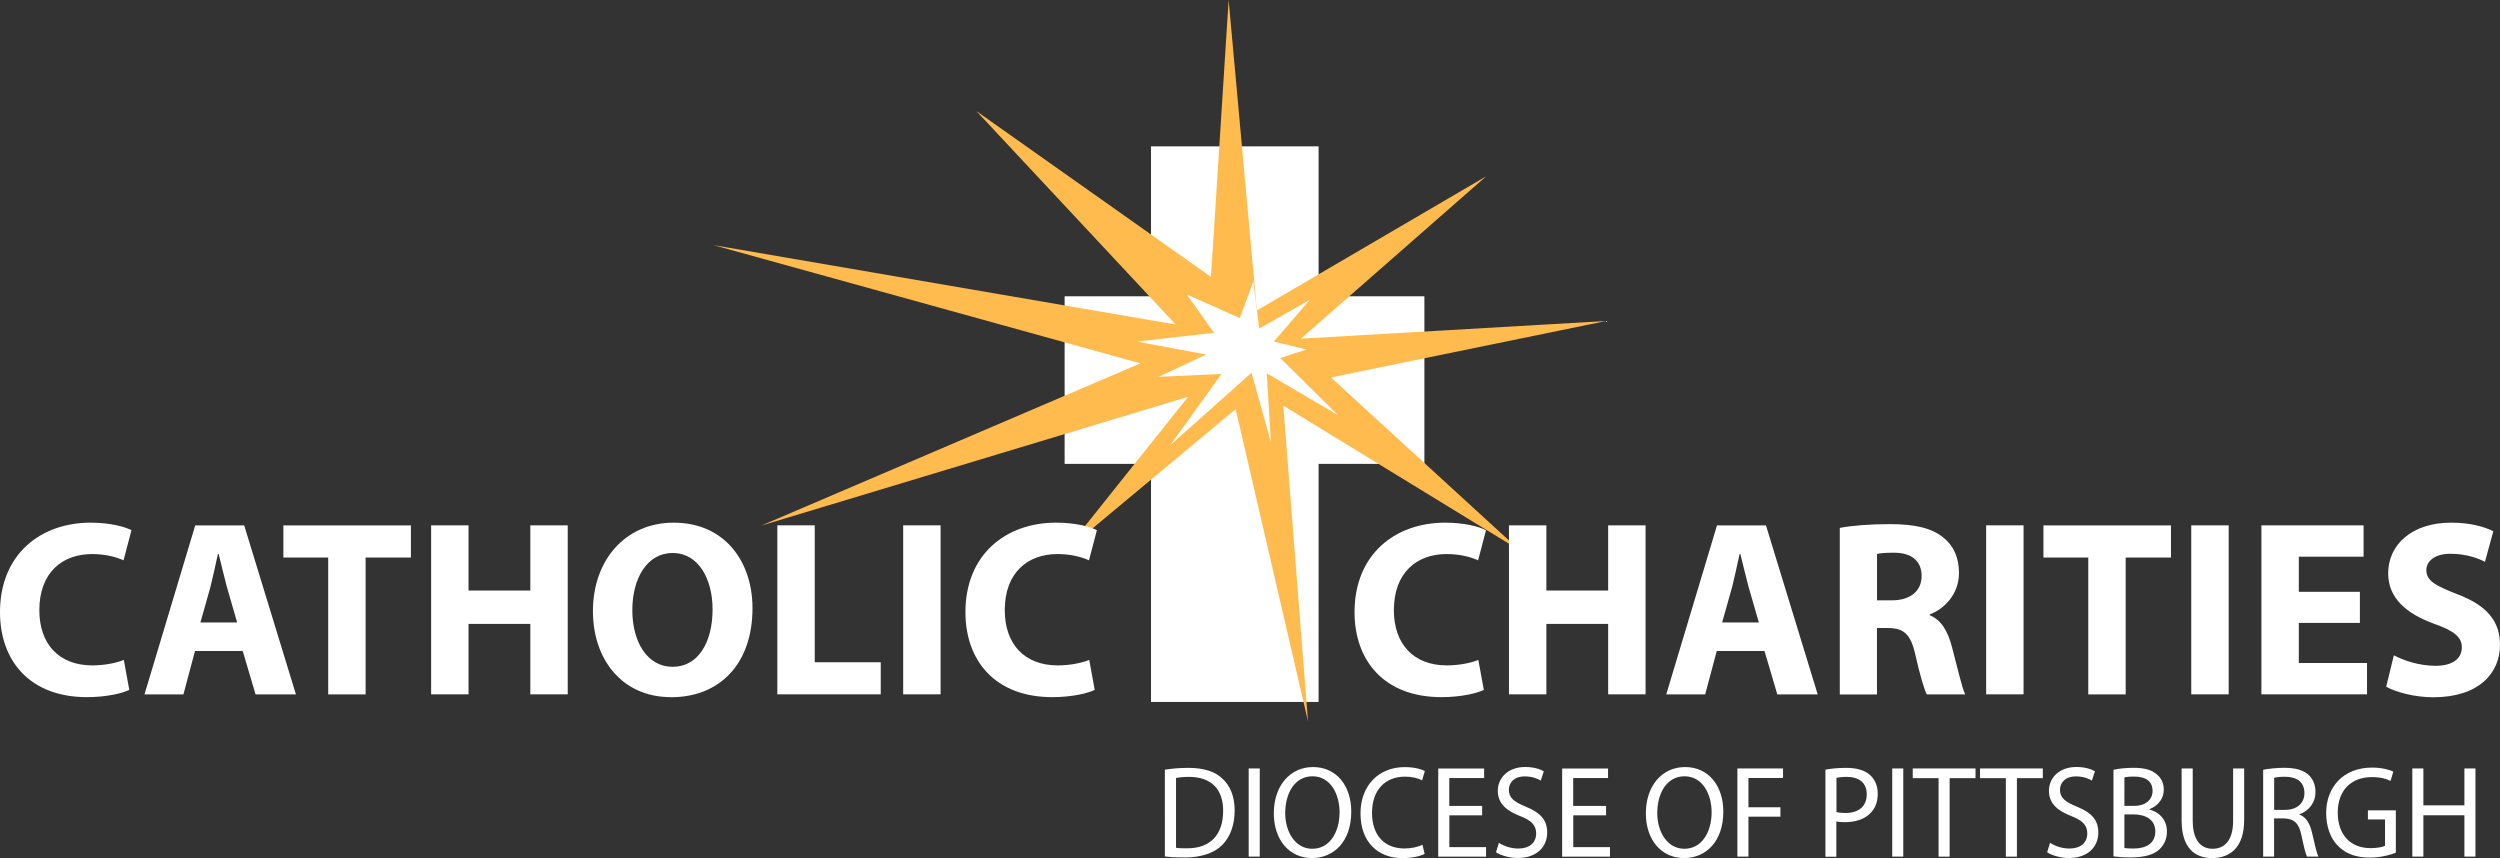 <?xml version="1.0" encoding="UTF-8"?>
<svg xmlns="http://www.w3.org/2000/svg" xmlns:xlink="http://www.w3.org/1999/xlink" version="1.1" id="Layer_1" x="0px" y="0px" viewBox="0 0 427.71 146.8" style="enable-background:new 0 0 427.71 146.8;" xml:space="preserve">
<rect x="0" y="0" width="427.71" height="146.8" fill="#333333" stroke="none"/>
<style type="text/css">
	.st0{fill:#FFFFFF;}
	.st1{fill:#FFBB4E;}
</style>
<g>
	<polygon class="st0" points="196.92,25.04 225.59,25.04 225.59,50.69 243.69,50.69 243.69,79.36 225.59,79.36 225.59,120.09    196.92,120.09 196.92,79.36 182.14,79.36 182.14,50.69 196.92,50.69  "></polygon>
	<polygon class="st1" points="167.05,19.01 207.18,47.37 210.2,0 215.03,53.11 254.25,30.17 222.57,57.94 274.77,54.92 227.7,64.57    259.99,94.14 219.55,69.4 223.78,123.41 211.4,70 182.14,94.37 203.26,67.89 130.24,89.92 195.11,62.16 122.09,41.94 201.15,55.52     "></polygon>
	<path class="st0" d="M194.51,58.44l13.18-1.51l-4.63-6.54l9.05,4.02l2.31-6.24l1.01,8.05l8.65-4.93l-6.14,7.14   c0,0,5.93,1.41,5.63,1.41s-4.53,1.41-4.53,1.41l9.86,9.76l-12.17-7.14l0.7,11.77l-3.32-11.87l-13.88,12.37l8.75-12.17l-10.76,0.5   l8.15-3.82L194.51,58.44z"></path>
	<g>
		<path class="st0" d="M253.86,118.03c-1.14,0.56-3.83,1.24-7.25,1.24c-9.82,0-14.87-6.26-14.87-14.54c0-9.87,6.91-15.31,15.5-15.31    c3.33,0,5.86,0.69,6.99,1.29l-1.35,5.15c-1.26-0.56-3.08-1.07-5.39-1.07c-5.06,0-9.02,3.13-9.02,9.61c0,5.79,3.37,9.44,9.06,9.44    c1.98,0,4.09-0.39,5.39-0.94L253.86,118.03z"></path>
		<path class="st0" d="M264.56,89.88v11.15h10.57V89.88h6.4v28.91h-6.4v-12.05h-10.57v12.05h-6.4V89.88H264.56z"></path>
		<path class="st0" d="M293.71,111.38l-1.98,7.42h-6.66l8.68-28.91h8.38l8.85,28.91h-6.91l-2.19-7.42H293.71z M300.91,106.49    l-1.77-6.13c-0.46-1.72-0.97-3.9-1.39-5.58h-0.13c-0.38,1.72-0.84,3.9-1.26,5.58l-1.73,6.13H300.91z"></path>
		<path class="st0" d="M314.77,90.31c2.06-0.39,5.1-0.64,8.55-0.64c4.21,0,7.16,0.64,9.18,2.32c1.73,1.37,2.65,3.39,2.65,6.05    c0,3.65-2.57,6.18-5.01,7.08v0.13c1.98,0.81,3.08,2.7,3.79,5.36c0.88,3.3,1.73,7.08,2.28,8.19h-6.57    c-0.42-0.81-1.14-3.17-1.94-6.73c-0.8-3.65-2.02-4.59-4.68-4.63h-1.9v11.37h-6.36V90.31z M321.13,102.71h2.53    c3.2,0,5.1-1.63,5.1-4.16c0-2.62-1.77-3.99-4.72-3.99c-1.56,0-2.44,0.09-2.91,0.21V102.71z"></path>
		<path class="st0" d="M346.2,89.88v28.91h-6.4V89.88H346.2z"></path>
		<path class="st0" d="M357.27,95.38h-7.67v-5.49h21.82v5.49h-7.75v23.42h-6.4V95.38z"></path>
		<path class="st0" d="M381.29,89.88v28.91h-6.4V89.88H381.29z"></path>
		<path class="st0" d="M403.74,106.57h-10.45v6.86h11.67v5.36h-18.07V89.88h17.48v5.36h-11.08v6.01h10.45V106.57z"></path>
		<path class="st0" d="M409.55,112.11c1.68,0.9,4.38,1.8,7.12,1.8c2.95,0,4.51-1.24,4.51-3.17c0-1.76-1.35-2.83-4.76-4.03    c-4.72-1.72-7.84-4.38-7.84-8.62c0-4.93,4.09-8.67,10.74-8.67c3.24,0,5.56,0.64,7.25,1.46l-1.43,5.23    c-1.09-0.56-3.16-1.37-5.9-1.37c-2.78,0-4.13,1.33-4.13,2.79c0,1.84,1.56,2.66,5.27,4.12c5.01,1.89,7.33,4.55,7.33,8.67    c0,4.85-3.62,8.97-11.42,8.97c-3.24,0-6.45-0.9-8.05-1.8L409.55,112.11z"></path>
	</g>
	<g>
		<path class="st0" d="M22.12,118.03c-1.14,0.56-3.83,1.24-7.25,1.24C5.06,119.27,0,113.01,0,104.73c0-9.87,6.91-15.31,15.5-15.31    c3.33,0,5.86,0.69,6.99,1.29l-1.35,5.15c-1.26-0.56-3.08-1.07-5.39-1.07c-5.06,0-9.02,3.13-9.02,9.61c0,5.79,3.37,9.44,9.06,9.44    c1.98,0,4.09-0.39,5.39-0.94L22.12,118.03z"></path>
		<path class="st0" d="M33.36,111.38l-1.98,7.42h-6.66l8.68-28.91h8.38l8.85,28.91h-6.91l-2.19-7.42H33.36z M40.57,106.49    l-1.77-6.13c-0.46-1.72-0.97-3.9-1.39-5.58h-0.13c-0.38,1.72-0.84,3.9-1.26,5.58l-1.73,6.13H40.57z"></path>
		<path class="st0" d="M56.15,95.38h-7.67v-5.49h21.82v5.49h-7.75v23.42h-6.4V95.38z"></path>
		<path class="st0" d="M80.16,89.88v11.15h10.57V89.88h6.4v28.91h-6.4v-12.05H80.16v12.05h-6.4V89.88H80.16z"></path>
		<path class="st0" d="M114.79,119.27c-8.38,0-13.35-6.48-13.35-14.71c0-8.67,5.48-15.14,13.82-15.14c8.72,0,13.48,6.65,13.48,14.63    c0,9.52-5.6,15.23-13.9,15.23H114.79z M115.09,114.08c4.34,0,6.82-4.16,6.82-9.82c0-5.19-2.4-9.65-6.82-9.65s-6.91,4.38-6.91,9.78    c0,5.45,2.57,9.69,6.87,9.69H115.09z"></path>
		<path class="st0" d="M132.99,89.88h6.4v23.42h11.29v5.49h-17.69V89.88z"></path>
		<path class="st0" d="M160.92,89.88v28.91h-6.4V89.88H160.92z"></path>
		<path class="st0" d="M187.29,118.03c-1.14,0.56-3.83,1.24-7.25,1.24c-9.82,0-14.87-6.26-14.87-14.54c0-9.87,6.91-15.31,15.5-15.31    c3.33,0,5.86,0.69,6.99,1.29l-1.35,5.15c-1.26-0.56-3.08-1.07-5.39-1.07c-5.06,0-9.02,3.13-9.02,9.61c0,5.79,3.37,9.44,9.06,9.44    c1.98,0,4.09-0.39,5.39-0.94L187.29,118.03z"></path>
	</g>
	<g>
		<path class="st0" d="M199.29,131.68c1.16-0.18,2.52-0.31,4-0.31c2.69,0,4.6,0.63,5.87,1.86c1.31,1.23,2.07,3,2.07,5.44    c0,2.46-0.75,4.48-2.09,5.86c-1.38,1.41-3.62,2.17-6.43,2.17c-1.36,0-2.45-0.04-3.42-0.18V131.68z M201.19,145.04    c0.47,0.09,1.16,0.09,1.89,0.09c4,0.02,6.18-2.33,6.18-6.4c0.02-3.6-1.92-5.82-5.87-5.82c-0.97,0-1.7,0.09-2.19,0.2V145.04z"></path>
		<path class="st0" d="M215.52,131.47v15.08h-1.89v-15.08H215.52z"></path>
		<path class="st0" d="M224.45,146.8c-3.85,0-6.52-3.09-6.52-7.65c0-4.79,2.84-7.92,6.71-7.92c3.98,0,6.54,3.16,6.54,7.63    c0,5.17-3.03,7.94-6.71,7.94H224.45z M224.53,145.21c2.97,0,4.65-2.84,4.65-6.27c0-3-1.51-6.13-4.63-6.13s-4.67,3.02-4.67,6.29    c0,3.18,1.68,6.11,4.63,6.11H224.53z"></path>
		<path class="st0" d="M243.73,146.09c-0.67,0.36-2.07,0.72-3.83,0.72c-4.09,0-7.14-2.69-7.14-7.65c0-4.74,3.08-7.92,7.57-7.92    c1.79,0,2.95,0.4,3.44,0.67l-0.47,1.59c-0.69-0.36-1.7-0.63-2.91-0.63c-3.4,0-5.66,2.26-5.66,6.22c0,3.71,2.04,6.07,5.55,6.07    c1.16,0,2.32-0.25,3.08-0.63L243.73,146.09z"></path>
		<path class="st0" d="M253.58,139.49h-5.62v5.44h6.28v1.63h-8.18v-15.08h7.85v1.63h-5.96v4.77h5.62V139.49z"></path>
		<path class="st0" d="M256.44,144.19c0.84,0.56,2.04,0.98,3.34,0.98c1.92,0,3.03-1.03,3.03-2.57c0-1.39-0.77-2.22-2.73-2.98    c-2.37-0.9-3.83-2.19-3.83-4.3c0-2.35,1.87-4.1,4.69-4.1c1.46,0,2.56,0.36,3.18,0.74l-0.52,1.59c-0.45-0.29-1.42-0.72-2.73-0.72    c-1.98,0-2.73,1.23-2.73,2.26c0,1.41,0.88,2.1,2.88,2.91c2.45,1.01,3.68,2.22,3.68,4.43c0,2.33-1.64,4.36-5.06,4.36    c-1.4,0-2.93-0.45-3.7-0.98L256.44,144.19z"></path>
		<path class="st0" d="M274.78,139.49h-5.62v5.44h6.28v1.63h-8.18v-15.08h7.85v1.63h-5.96v4.77h5.62V139.49z"></path>
		<path class="st0" d="M288.1,146.8c-3.85,0-6.52-3.09-6.52-7.65c0-4.79,2.84-7.92,6.71-7.92c3.98,0,6.54,3.16,6.54,7.63    c0,5.17-3.03,7.94-6.71,7.94H288.1z M288.18,145.21c2.97,0,4.65-2.84,4.65-6.27c0-3-1.51-6.13-4.63-6.13s-4.67,3.02-4.67,6.29    c0,3.18,1.68,6.11,4.63,6.11H288.18z"></path>
		<path class="st0" d="M297.24,131.47h7.81v1.63h-5.92v5.01h5.47v1.61h-5.47v6.83h-1.89V131.47z"></path>
		<path class="st0" d="M312.3,131.68c0.9-0.18,2.09-0.31,3.59-0.31c1.85,0,3.21,0.45,4.07,1.25c0.8,0.72,1.29,1.81,1.29,3.16    c0,1.37-0.39,2.44-1.14,3.22c-0.99,1.1-2.6,1.66-4.43,1.66c-0.56,0-1.08-0.02-1.51-0.13v6.04h-1.87V131.68z M314.18,138.93    c0.41,0.11,0.95,0.16,1.55,0.16c2.28,0,3.64-1.16,3.64-3.2c0-2.01-1.36-2.98-3.42-2.98c-0.82,0-1.44,0.09-1.76,0.16V138.93z"></path>
		<path class="st0" d="M325.62,131.47v15.08h-1.89v-15.08H325.62z"></path>
		<path class="st0" d="M331.65,133.13h-4.41v-1.66h10.74v1.66h-4.43v13.43h-1.89V133.13z"></path>
		<path class="st0" d="M343.16,133.13h-4.41v-1.66h10.74v1.66h-4.43v13.43h-1.89V133.13z"></path>
		<path class="st0" d="M350.73,144.19c0.84,0.56,2.04,0.98,3.34,0.98c1.92,0,3.03-1.03,3.03-2.57c0-1.39-0.77-2.22-2.73-2.98    c-2.37-0.9-3.83-2.19-3.83-4.3c0-2.35,1.87-4.1,4.69-4.1c1.46,0,2.56,0.36,3.18,0.74l-0.52,1.59c-0.45-0.29-1.42-0.72-2.73-0.72    c-1.98,0-2.73,1.23-2.73,2.26c0,1.41,0.88,2.1,2.88,2.91c2.45,1.01,3.68,2.22,3.68,4.43c0,2.33-1.64,4.36-5.06,4.36    c-1.4,0-2.93-0.45-3.7-0.98L350.73,144.19z"></path>
		<path class="st0" d="M361.58,131.7c0.82-0.2,2.13-0.34,3.42-0.34c1.87,0,3.08,0.34,3.96,1.1c0.75,0.58,1.23,1.48,1.23,2.66    c0,1.48-0.95,2.75-2.45,3.31v0.07c1.38,0.34,2.99,1.52,2.99,3.76c0,1.3-0.5,2.28-1.25,3.02c-0.99,0.96-2.63,1.41-4.99,1.41    c-1.29,0-2.28-0.09-2.91-0.18V131.7z M363.45,137.87h1.7c1.96,0,3.12-1.1,3.12-2.55c0-1.75-1.27-2.46-3.16-2.46    c-0.86,0-1.36,0.07-1.66,0.13V137.87z M363.45,145.08c0.39,0.07,0.9,0.09,1.57,0.09c1.94,0,3.72-0.74,3.72-2.93    c0-2.04-1.7-2.91-3.74-2.91h-1.55V145.08z"></path>
		<path class="st0" d="M375.14,131.47v8.95c0,3.36,1.44,4.79,3.38,4.79c2.13,0,3.53-1.48,3.53-4.79v-8.95h1.89v8.82    c0,4.63-2.35,6.51-5.49,6.51c-2.97,0-5.21-1.75-5.21-6.45v-8.88H375.14z"></path>
		<path class="st0" d="M387.19,131.7c0.95-0.2,2.32-0.34,3.59-0.34c2,0,3.31,0.4,4.22,1.25c0.71,0.65,1.14,1.68,1.14,2.86    c0,1.97-1.23,3.29-2.73,3.83v0.07c1.1,0.4,1.76,1.48,2.13,3.04c0.47,2.1,0.82,3.56,1.1,4.14h-1.94c-0.24-0.43-0.56-1.72-0.95-3.6    c-0.43-2.08-1.23-2.86-2.93-2.93h-1.76v6.53h-1.87V131.7z M389.06,138.55h1.92c2,0,3.27-1.14,3.27-2.86c0-1.95-1.36-2.8-3.33-2.8    c-0.9,0-1.53,0.09-1.85,0.18V138.55z"></path>
		<path class="st0" d="M409.89,145.89c-0.84,0.34-2.52,0.83-4.48,0.83c-2.2,0-4-0.58-5.42-1.99c-1.25-1.25-2.02-3.27-2.02-5.62    c0-4.5,2.99-7.79,7.85-7.79c1.68,0,3.01,0.38,3.64,0.69l-0.47,1.59c-0.78-0.38-1.74-0.65-3.21-0.65c-3.53,0-5.83,2.28-5.83,6.06    c0,3.83,2.2,6.09,5.59,6.09c1.23,0,2.07-0.18,2.5-0.4v-4.5h-2.93v-1.57h4.78V145.89z"></path>
		<path class="st0" d="M414.6,131.47v6.31h7.02v-6.31h1.89v15.08h-1.89v-7.07h-7.02v7.07h-1.89v-15.08H414.6z"></path>
	</g>
</g>
</svg>
